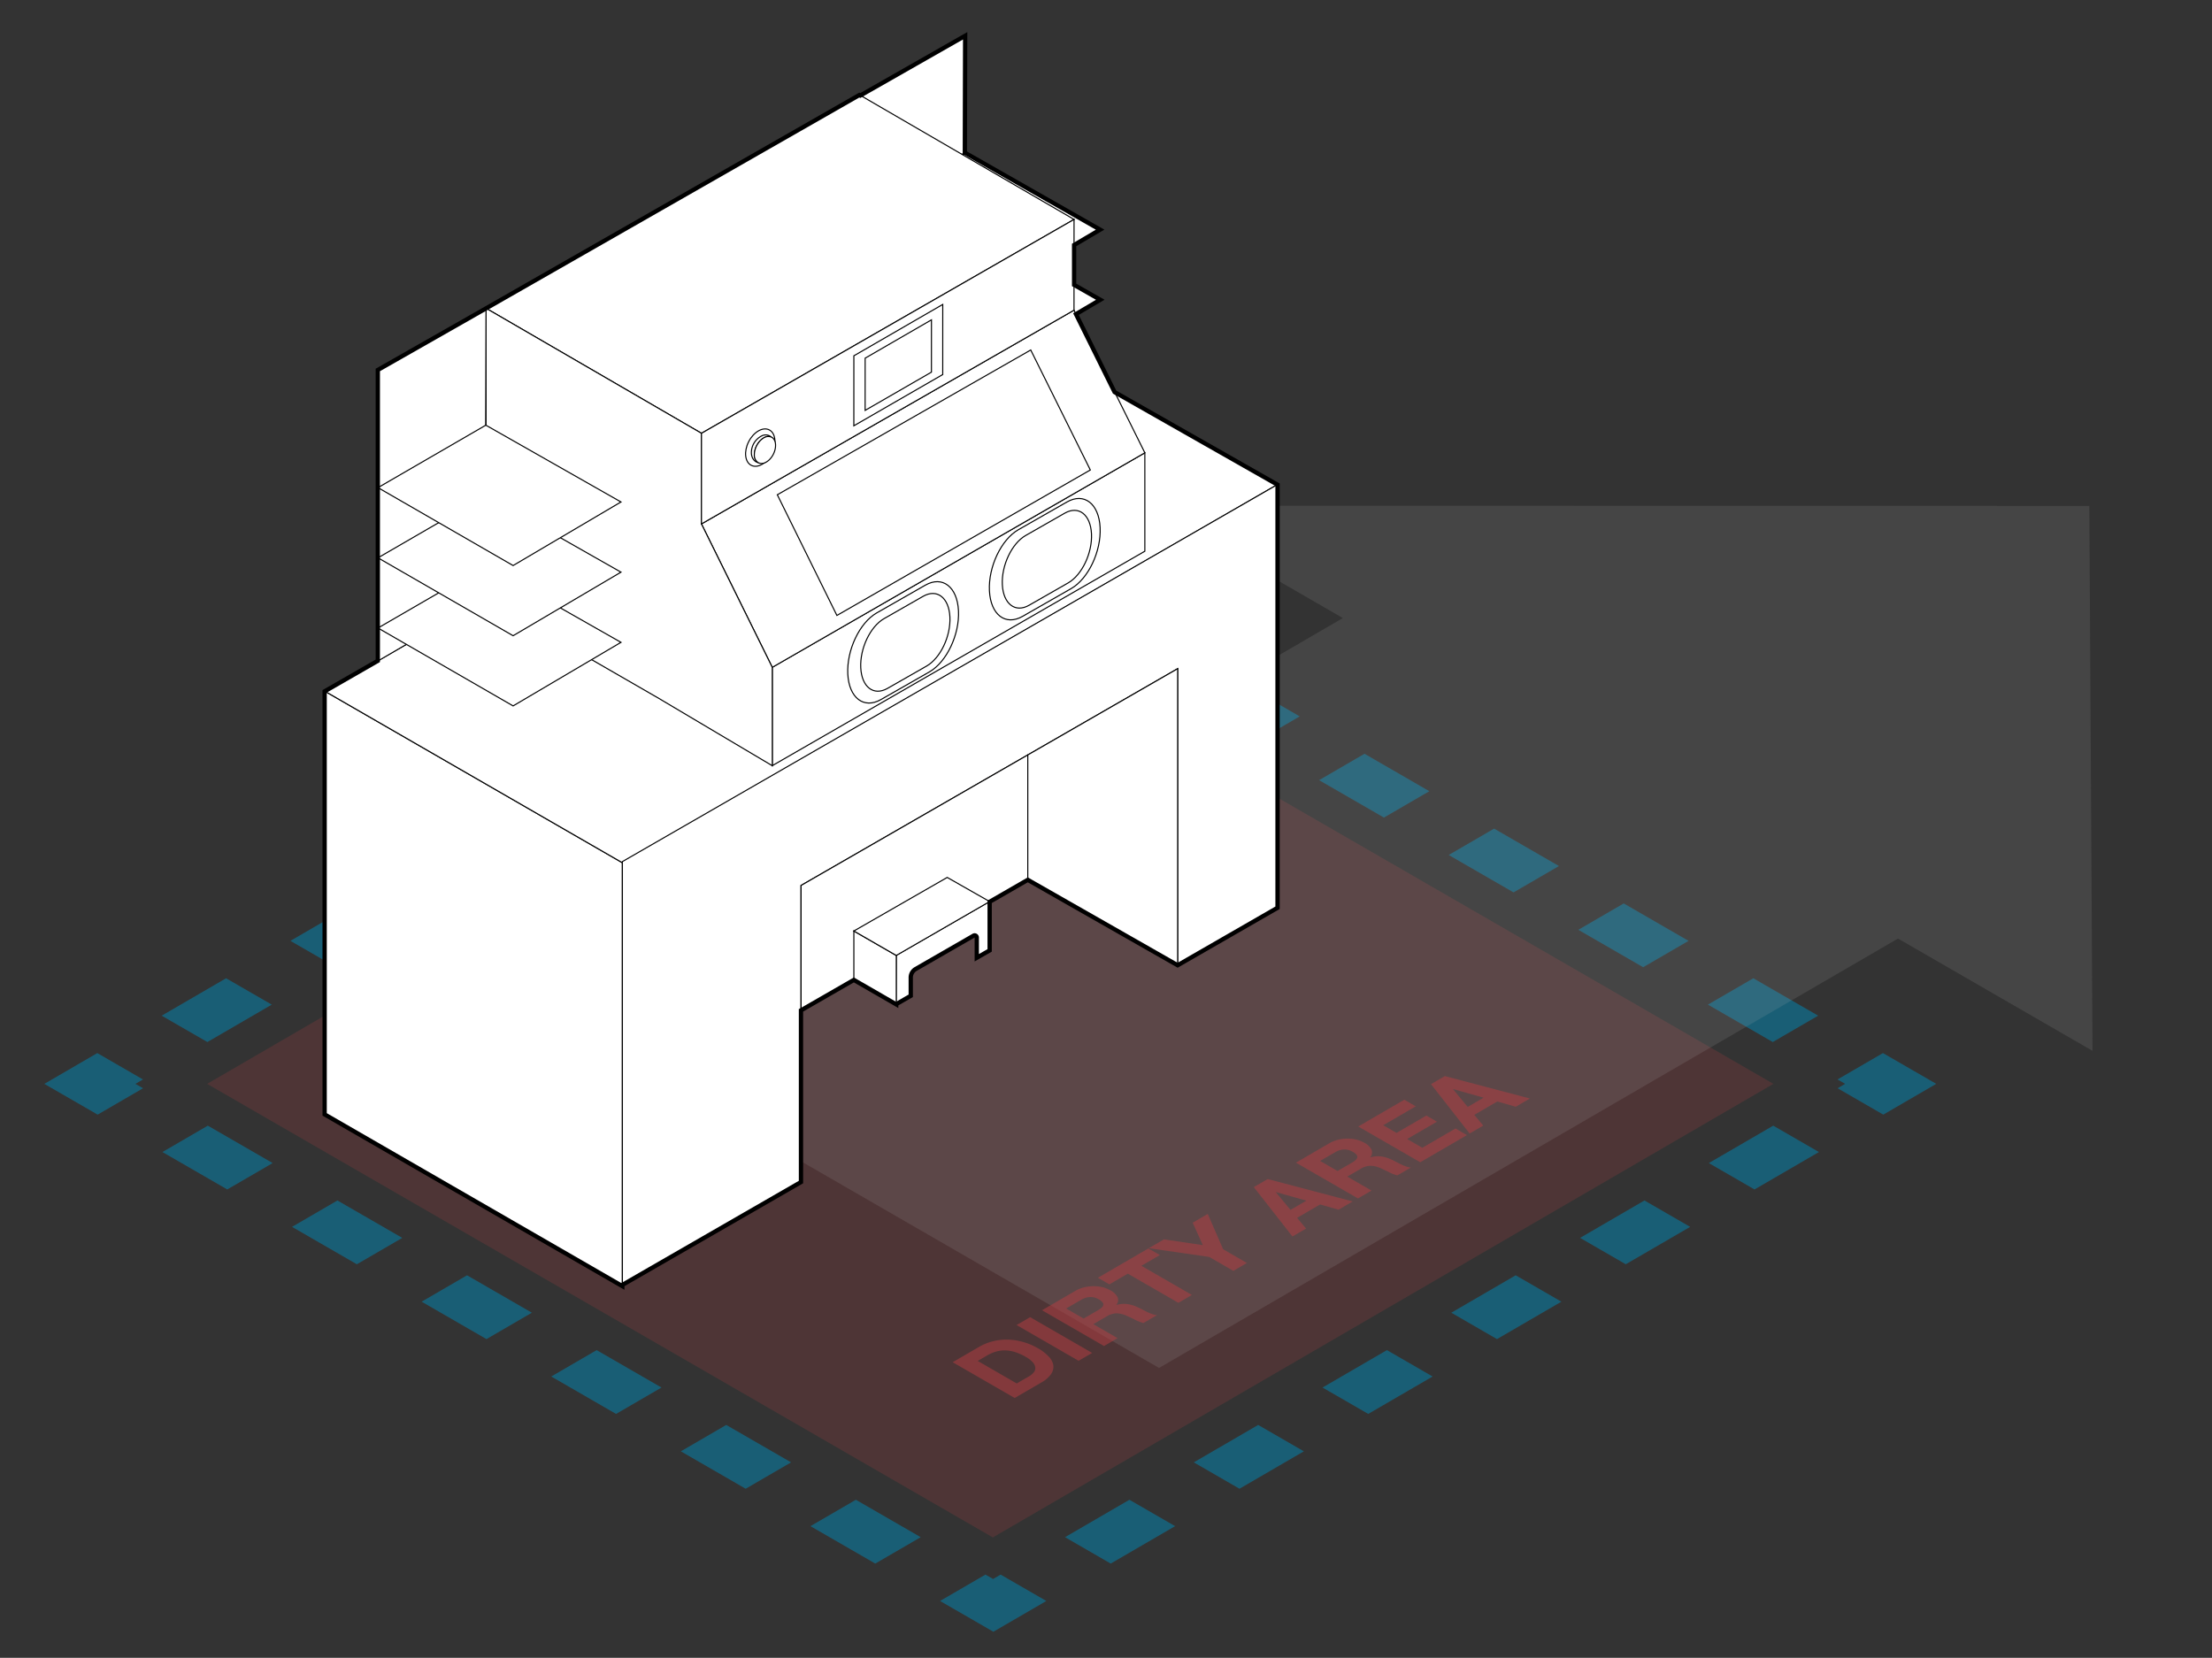 <svg id="Livello_1" data-name="Livello 1" xmlns="http://www.w3.org/2000/svg" viewBox="0 0 1030.51 772.38"><rect x="0" y="0" width="1030.51" height="772.38" fill="#333333" stroke="none"/><defs><style>.cls-1{opacity:0.5;}.cls-2{fill:#0089b8;}.cls-3{opacity:0.2;}.cls-4{fill:#b83d41;}.cls-5{opacity:0.15;}.cls-6{fill:#aeaeae;}.cls-7{fill:#fff;stroke-width:0.5px;}.cls-7,.cls-8{stroke:#000;stroke-miterlimit:10;}.cls-8{fill:none;stroke-width:2px;}</style></defs><title>where-bicarmed-en</title><g class="cls-1"><polygon class="cls-2" points="487.45 745.9 462.78 760.24 437.95 745.9 459.1 733.61 462.65 735.66 466.17 733.62 487.45 745.9"/><polygon class="cls-2" points="398.72 698.75 428.92 716.18 407.77 728.47 377.57 711.04 398.72 698.75"/><polygon class="cls-2" points="317.19 676.18 338.34 663.89 368.54 681.32 347.39 693.61 317.19 676.18"/><polygon class="cls-2" points="256.82 641.32 277.96 629.03 308.16 646.46 287.01 658.75 256.82 641.32"/><polygon class="cls-2" points="196.44 606.46 217.58 594.17 247.78 611.6 226.63 623.89 196.44 606.46"/><polygon class="cls-2" points="136.06 571.6 157.2 559.31 187.4 576.74 166.25 589.03 136.06 571.6"/><polygon class="cls-2" points="75.68 536.74 96.82 524.45 127.02 541.88 105.87 554.17 75.68 536.74"/><polygon class="cls-2" points="66.61 502.93 63.09 504.97 66.64 507.02 45.49 519.31 20.66 504.98 45.33 490.64 66.61 502.93"/><polygon class="cls-2" points="405.25 281.48 426.53 293.76 396.54 311.19 375.26 298.9 405.25 281.48"/><polygon class="cls-2" points="315.27 333.76 345.26 316.34 366.55 328.62 336.55 346.05 315.27 333.76"/><polygon class="cls-2" points="255.29 368.63 285.28 351.2 306.56 363.48 276.57 380.91 255.29 368.63"/><polygon class="cls-2" points="195.3 403.49 225.29 386.06 246.57 398.34 216.58 415.77 195.3 403.49"/><polygon class="cls-2" points="135.31 438.35 165.3 420.92 186.58 433.2 156.59 450.63 135.31 438.35"/><polygon class="cls-2" points="75.33 473.21 105.32 455.78 126.6 468.06 96.61 485.49 75.33 473.21"/><polygon class="cls-2" points="484.74 264.05 463.6 276.33 460.05 274.28 456.52 276.33 435.24 264.05 459.91 249.71 484.74 264.05"/><polygon class="cls-2" points="816.83 455.78 847.02 473.21 825.88 485.49 795.68 468.06 816.83 455.78"/><polygon class="cls-2" points="735.3 433.2 756.45 420.92 786.64 438.35 765.5 450.63 735.3 433.2"/><polygon class="cls-2" points="674.92 398.34 696.07 386.06 726.26 403.49 705.12 415.77 674.92 398.34"/><polygon class="cls-2" points="614.54 363.48 635.69 351.19 665.88 368.63 644.74 380.91 614.54 363.48"/><polygon class="cls-2" points="554.17 328.62 575.31 316.33 605.5 333.77 584.36 346.05 554.17 328.62"/><polygon class="cls-2" points="493.79 293.76 514.93 281.48 545.12 298.91 523.98 311.19 493.79 293.76"/><polygon class="cls-2" points="902.04 504.97 877.37 519.31 856.09 507.02 859.61 504.97 856.06 502.92 877.21 490.64 902.04 504.97"/><polygon class="cls-2" points="826.1 524.45 847.38 536.74 817.38 554.17 796.1 541.88 826.1 524.45"/><polygon class="cls-2" points="736.12 576.74 766.11 559.31 787.39 571.6 757.4 589.02 736.12 576.74"/><polygon class="cls-2" points="676.13 611.6 706.12 594.17 727.4 606.46 697.41 623.89 676.13 611.6"/><polygon class="cls-2" points="616.14 646.46 646.13 629.03 667.41 641.32 637.42 658.75 616.14 646.46"/><polygon class="cls-2" points="556.16 681.32 586.15 663.89 607.43 676.18 577.44 693.61 556.16 681.32"/><polygon class="cls-2" points="496.17 716.18 526.16 698.75 547.44 711.04 517.45 728.47 496.17 716.18"/></g><g class="cls-3"><polygon class="cls-4" points="826.19 504.97 462.54 716.3 96.5 504.98 460.16 293.64 826.19 504.97"/></g><g class="cls-5"><polygon class="cls-6" points="973.35 235.69 974.84 489.58 884.23 437.27 539.97 637.33 281.36 488.02 625.62 287.96 534.99 235.63 973.35 235.69"/></g><polygon class="cls-7" points="449.29 151.81 399.35 180.91 399.35 45.24 449.68 16.6 449.29 151.81"/><polygon class="cls-7" points="512.54 172.25 462.3 201.87 399.35 165.57 449.59 136.47 512.54 172.25"/><polygon class="cls-7" points="512.54 139.55 462.3 169.17 399.35 132.87 449.59 103.77 512.54 139.55"/><polygon class="cls-7" points="512.54 106.85 462.3 136.47 399.35 100.17 449.59 71.07 512.54 106.85"/><polygon class="cls-7" points="151.27 519.09 289.95 599.05 289.95 401.96 151.27 322 151.27 519.09"/><polygon class="cls-7" points="595.17 225.73 289.95 401.96 151.27 322 456.48 146.89 595.17 225.73"/><polygon class="cls-7" points="500.37 102.23 400.37 44.17 226.42 143.62 326.8 201.87 500.37 102.23"/><polygon class="cls-7" points="289.95 401.42 595.17 225.73 595.17 422.82 548.64 449.6 548.64 311.54 373.19 412.54 373.19 550.58 289.95 598.51 289.95 401.42"/><polygon class="cls-7" points="373.19 470.61 478.82 409.81 478.82 351.73 373.19 412.54 373.19 470.61"/><polygon class="cls-7" points="548.64 449.6 478.82 409.81 478.82 351.73 548.64 311.54 548.64 449.6"/><path class="cls-7" d="M417.55,445.07,461,420v22.65l-6,3.43v-9.46a1,1,0,0,0-1.46-.85l-27,15.55a4.6,4.6,0,0,0-2.3,4v8.49l-6.77,3.9Z"/><polygon class="cls-7" points="397.79 456.41 417.55 467.8 417.55 445.15 397.79 433.76 397.79 456.41"/><polygon class="cls-7" points="461.04 420.04 417.55 445.15 397.79 433.76 441.28 408.8 461.04 420.04"/><polygon class="cls-7" points="533.35 256.81 359.78 356.72 359.78 310.87 533.35 210.96 533.35 256.81"/><polygon class="cls-7" points="500.35 144.51 533.35 210.96 359.78 310.92 326.79 244.09 500.35 144.51"/><path class="cls-7" d="M433.05,313l-22.63,12.92c-8,4.57-14.91-.77-15.46-11.91h0c-.54-11.15,5.49-23.88,13.48-28.45l22.63-12.92c8-4.57,14.91.77,15.46,11.92h0C447.07,295.69,441,308.43,433.05,313Z"/><path class="cls-7" d="M499,274.24,476.4,287.16c-8,4.57-14.91-.77-15.45-11.92h0c-.55-11.14,5.49-23.87,13.48-28.44l22.63-12.92c8-4.57,14.91.77,15.45,11.91h0C513.06,256.94,507,269.67,499,274.24Z"/><path class="cls-7" d="M431.68,310.32l-18.23,10.41c-6.43,3.67-12-.62-12.45-9.6h0c-.44-9,4.43-19.23,10.86-22.91l18.23-10.41c6.43-3.67,12,.63,12.44,9.6h0C443,296.39,438.11,306.64,431.68,310.32Z"/><path class="cls-7" d="M497.64,271.57,479.41,282c-6.43,3.67-12-.62-12.45-9.6h0c-.44-9,4.43-19.23,10.86-22.91l18.23-10.41c6.43-3.67,12,.62,12.44,9.6h0C508.93,257.64,504.07,267.89,497.64,271.57Z"/><polygon class="cls-7" points="326.8 201.87 326.78 244.09 359.78 310.92 359.8 356.76 305.3 324.42 305.28 324.43 226.42 278.96 226.42 143.62 326.8 201.87"/><polygon class="cls-7" points="326.8 201.87 500.37 102.23 500.35 144.51 326.79 244.09 326.8 201.87"/><polygon class="cls-7" points="397.79 165.77 439.2 141.84 439.19 174.5 397.78 198.38 397.79 165.77"/><polygon class="cls-7" points="403.05 166.87 433.94 149.02 433.93 173.38 403.04 191.2 403.05 166.87"/><ellipse class="cls-7" cx="354.17" cy="208.52" rx="9.26" ry="6.06" transform="translate(8.18 430.35) rotate(-63.15)"/><path class="cls-7" d="M355.05,203a3.94,3.94,0,0,1,4.27.63,3.56,3.56,0,0,0-3,.13c-2.72,1.22-4.89,4.85-4.83,8.1a4.11,4.11,0,0,0,1.79,3.69c-1.78-.36-3.08-2-3.22-4.32A8.73,8.73,0,0,1,355.05,203Z"/><path class="cls-7" d="M356.31,203.76a3.56,3.56,0,0,1,3-.13c1.21.54,2,1.89,2,3.81.05,3.25-2.11,6.88-4.84,8.1a3.53,3.53,0,0,1-3.25,0,4.11,4.11,0,0,1-1.79-3.69C351.42,208.61,353.59,205,356.31,203.76Z"/><polygon class="cls-7" points="480.19 163.06 507.95 218.96 389.89 286.74 362.13 230.51 480.19 163.06"/><polygon class="cls-7" points="226.03 278.83 176.09 307.94 176.09 172.26 226.42 143.62 226.03 278.83"/><polygon class="cls-7" points="289.29 299.27 239.04 328.89 176.09 292.59 226.33 263.49 289.29 299.27"/><polygon class="cls-7" points="289.29 266.57 239.04 296.19 176.09 259.89 226.33 230.79 289.29 266.57"/><polygon class="cls-7" points="289.29 233.87 239.04 263.49 176.09 227.19 226.33 198.09 289.29 233.87"/><path class="cls-8" d="M151.24,322.1V519.2l138.68,80v-.54l83.23-47.93v-80l24.64-14.18,19.72,11.37v-.07l6.78-3.9v-8.49a4.59,4.59,0,0,1,2.3-4l27-15.55a1,1,0,0,1,1.46.85v9.46l6-3.43V420.15l17.77-10.23,69.82,39.79h0l46.53-26.78V225.83h0l-75.91-43.15-18-36.34,11.33-6.68-12.19-6.93V114.14L512.51,107,449.56,71.18l-.07,0,.15-54.51L400.76,44.52l-.42-.24-174,99.45h0l-50.33,28.64v135.5Z"/><g class="cls-1"><path class="cls-4" d="M489.69,640.14a13.17,13.17,0,0,1-4.61,4l-12.37,7.19-28.88-16.67,12.38-7.19a24.49,24.49,0,0,1,6.06-2.48,25.92,25.92,0,0,1,6.8-.86,28.23,28.23,0,0,1,7.18,1,29.84,29.84,0,0,1,7.25,3,21.27,21.27,0,0,1,5,3.83A7.77,7.77,0,0,1,490.7,636,5.84,5.84,0,0,1,489.69,640.14Zm-16,4.41,5.62-3.26a8.26,8.26,0,0,0,2.21-1.8,3.2,3.2,0,0,0,.81-2.18,4.16,4.16,0,0,0-1.08-2.49,12.39,12.39,0,0,0-3.44-2.69,25.75,25.75,0,0,0-4.36-2,16.73,16.73,0,0,0-4.4-.94,14.53,14.53,0,0,0-4.48.38,16.75,16.75,0,0,0-4.58,1.88l-4.5,2.62,18.2,10.5"/><polygon class="cls-4" points="508.79 630.34 502.47 634 473.6 617.34 479.91 613.67 508.79 630.34"/><path class="cls-4" d="M623.6,563.61l-8.6-2.45-10.73,6.24,4.18,5-6.34,3.68-18-23,6.46-3.75,39.6,10.43Zm-22.41.1,7.43-4.32-14.21-4-.08,0,6.86,8.29"/><polygon class="cls-4" points="562.67 565.58 569.82 582.03 580.89 588.43 574.58 592.1 563.35 585.61 535.19 581.54 542.26 577.43 560.37 580.12 555.64 569.66 562.67 565.58"/><polygon class="cls-4" points="540.33 584.74 531.73 589.74 555.26 603.33 548.96 606.99 525.42 593.4 516.83 598.4 511.49 595.32 534.99 581.66 540.33 584.74"/><path class="cls-4" d="M520.13,611.89a8.94,8.94,0,0,0-4.47,1.38l-6.31,3.67,11.28,6.51-6.31,3.67-28.87-16.67,15.47-9a15.69,15.69,0,0,1,4.1-1.66,19.25,19.25,0,0,1,4.38-.55,18.17,18.17,0,0,1,4.21.48,14.06,14.06,0,0,1,3.68,1.45,7.78,7.78,0,0,1,3.34,3.16A3.47,3.47,0,0,1,520,608a14.08,14.08,0,0,1,3-.51,13.34,13.34,0,0,1,2.83.19,14,14,0,0,1,2.7.75c.87.33,1.7.7,2.49,1.08l1.69.89q1,.51,2,1t2.16.87a9,9,0,0,0,2.15.47l-6.32,3.66a19.33,19.33,0,0,1-3.91-1.51c-1.35-.69-2.68-1.32-4-1.9A12.24,12.24,0,0,0,520.13,611.89Zm-15.3,2.43,6.9-4c1.45-.84,2.21-1.66,2.29-2.45s-.62-1.61-2.07-2.45a7.65,7.65,0,0,0-4.14-1.14,9.18,9.18,0,0,0-4.2,1.35l-6.91,4,8.13,4.69"/><polygon class="cls-4" points="683.41 528.85 661.64 541.5 632.77 524.84 654.22 512.37 659.56 515.45 644.41 524.25 650.6 527.83 664.5 519.75 669.43 522.6 655.54 530.67 662.61 534.76 678.08 525.77 683.41 528.85"/><path class="cls-4" d="M706.15,515.64l-8.6-2.45-10.72,6.23,4.18,5-6.35,3.69-18-23,6.46-3.75,39.6,10.43Zm-22.4.09,7.42-4.32-14.2-4-.08,0,6.86,8.29"/><path class="cls-4" d="M638.44,543.14a8.94,8.94,0,0,0-4.47,1.38l-6.31,3.66,11.28,6.52-6.3,3.66-28.88-16.67,15.47-9a15.35,15.35,0,0,1,4.1-1.66,18.7,18.7,0,0,1,4.38-.55,17.09,17.09,0,0,1,4.21.48,13.85,13.85,0,0,1,3.67,1.45,7.72,7.72,0,0,1,3.34,3.16,3.43,3.43,0,0,1-.64,3.66,13.76,13.76,0,0,1,3-.51,12.76,12.76,0,0,1,2.83.19,15,15,0,0,1,2.7.74c.88.34,1.7.7,2.49,1.09l1.69.88c.65.35,1.33.69,2,1a18.44,18.44,0,0,0,2.16.88,8.75,8.75,0,0,0,2.13.46l-6.3,3.67a19.77,19.77,0,0,1-3.93-1.52c-1.34-.68-2.67-1.31-4-1.89A11.76,11.76,0,0,0,638.44,543.14Zm-15.31,2.43,6.92-4c1.44-.84,2.2-1.66,2.28-2.45s-.61-1.61-2.07-2.45a7.55,7.55,0,0,0-4.14-1.13,9,9,0,0,0-4.2,1.34l-6.92,4,8.13,4.69"/></g></svg>